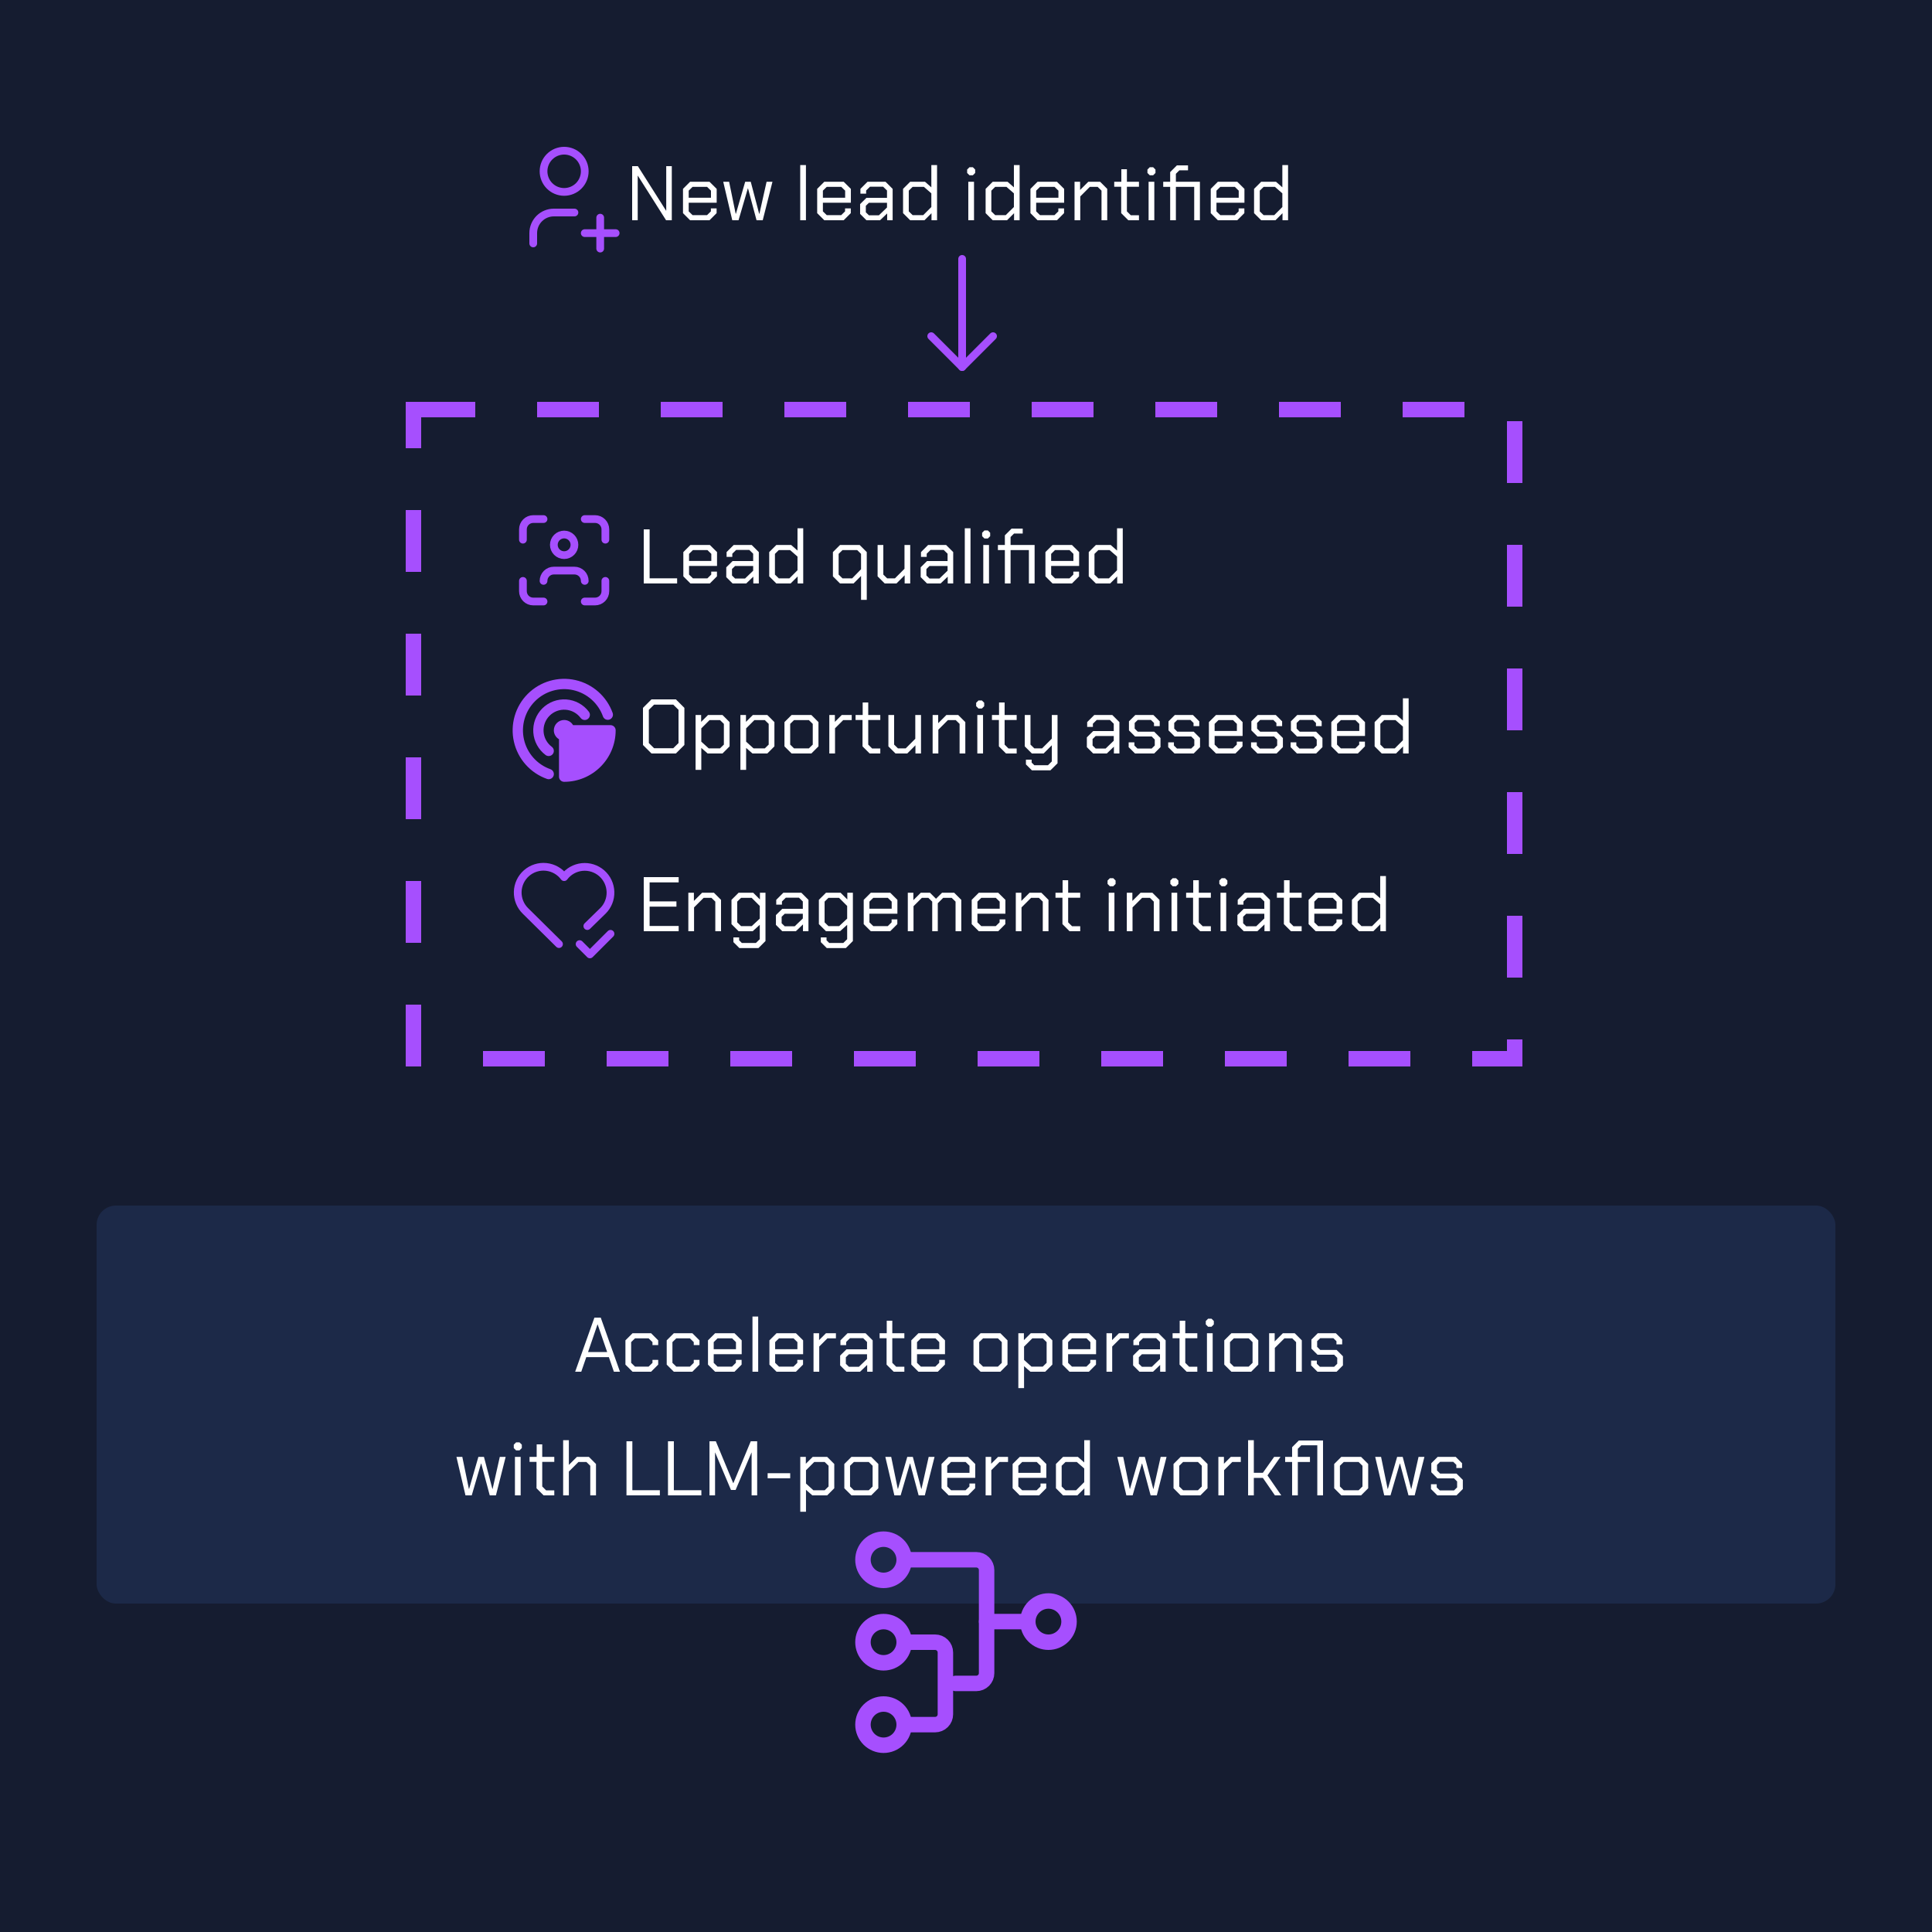 <svg width="500" height="500" viewBox="0 0 500 500" fill="none" xmlns="http://www.w3.org/2000/svg">
<rect width="500" height="500" fill="#151C30"/>
<rect x="107" y="106" width="285" height="168" stroke="#A64FFE" stroke-width="4" stroke-dasharray="16 16"/>
<rect x="25" y="312" width="450" height="103" rx="5" fill="#1C2948"/>
<path d="M153.831 341H155.471L160.451 355H158.871L157.571 351.22H151.731L150.431 355H148.851L153.831 341ZM157.131 349.9L154.671 342.76H154.631L152.191 349.9H157.131ZM161.861 353.16V346.88L163.701 345.04H168.501L170.341 346.88V348.1H168.861V347.34L167.861 346.36H164.341L163.341 347.34V352.7L164.341 353.68H167.861L168.861 352.7V351.94H170.341V353.16L168.501 355H163.701L161.861 353.16ZM172.544 353.16V346.88L174.384 345.04H179.184L181.024 346.88V348.1H179.544V347.34L178.544 346.36H175.024L174.024 347.34V352.7L175.024 353.68H178.544L179.544 352.7V351.94H181.024V353.16L179.184 355H174.384L172.544 353.16ZM183.228 353.16V346.88L185.068 345.04H190.088L191.948 346.88V350.46H184.708V352.7L185.708 353.68H189.448L190.448 352.7V351.94H191.928V353.16L190.088 355H185.068L183.228 353.16ZM190.468 349.18V347.34L189.468 346.36H185.708L184.708 347.34V349.18H190.468ZM194.739 340.72H196.219V355H194.739V340.72ZM199.126 353.16V346.88L200.966 345.04H205.986L207.846 346.88V350.46H200.606V352.7L201.606 353.68H205.346L206.346 352.7V351.94H207.826V353.16L205.986 355H200.966L199.126 353.16ZM206.366 349.18V347.34L205.366 346.36H201.606L200.606 347.34V349.18H206.366ZM210.537 345.04H211.977V346.82L213.757 345.04H216.337V346.36H214.137L212.017 348.48V355H210.537V345.04ZM217.425 353.36V350.82L219.065 349.2H224.385V347.3L223.385 346.32H219.985L218.985 347.3V348.12H217.505V346.88L219.345 345.04H224.005L225.845 346.88V355H224.425V353.24L222.585 355H219.065L217.425 353.36ZM222.285 353.72L224.385 351.7V350.48H219.705L218.905 351.26V352.94L219.705 353.72H222.285ZM229.445 353.16V346.34H227.645V345.04H229.485V341.8H230.925V345.04H234.045V346.34H230.925V352.7L231.925 353.7H234.045V355H231.285L229.445 353.16ZM235.845 353.16V346.88L237.685 345.04H242.705L244.565 346.88V350.46H237.325V352.7L238.325 353.68H242.065L243.065 352.7V351.94H244.545V353.16L242.705 355H237.685L235.845 353.16ZM243.085 349.18V347.34L242.085 346.36H238.325L237.325 347.34V349.18H243.085ZM251.939 353.16V346.88L253.779 345.04H258.899L260.739 346.88V353.16L258.899 355H253.779L251.939 353.16ZM258.259 353.68L259.259 352.7V347.34L258.259 346.36H254.419L253.419 347.34V352.7L254.419 353.68H258.259ZM263.545 345.04H264.985V346.82L266.765 345.04H270.505L272.345 346.88V353.16L270.505 355H266.665L265.025 353.56V359.24H263.545V345.04ZM269.865 353.68L270.865 352.7V347.34L269.865 346.36H267.165L265.025 348.5V351.94L266.945 353.68H269.865ZM274.946 353.16V346.88L276.786 345.04H281.806L283.666 346.88V350.46H276.426V352.7L277.426 353.68H281.166L282.166 352.7V351.94H283.646V353.16L281.806 355H276.786L274.946 353.16ZM282.186 349.18V347.34L281.186 346.36H277.426L276.426 347.34V349.18H282.186ZM286.357 345.04H287.797V346.82L289.577 345.04H292.157V346.36H289.957L287.837 348.48V355H286.357V345.04ZM293.245 353.36V350.82L294.885 349.2H300.205V347.3L299.205 346.32H295.805L294.805 347.3V348.12H293.325V346.88L295.165 345.04H299.825L301.665 346.88V355H300.245V353.24L298.405 355H294.885L293.245 353.36ZM298.105 353.72L300.205 351.7V350.48H295.525L294.725 351.26V352.94L295.525 353.72H298.105ZM305.265 353.16V346.34H303.465V345.04H305.305V341.8H306.745V345.04H309.865V346.34H306.745V352.7L307.745 353.7H309.865V355H307.105L305.265 353.16ZM312.058 342.76V341.88L312.658 341.28H313.538L314.138 341.88V342.76L313.538 343.36H312.658L312.058 342.76ZM312.358 345.04H313.838V355H312.358V345.04ZM316.841 353.16V346.88L318.681 345.04H323.801L325.641 346.88V353.16L323.801 355H318.681L316.841 353.16ZM323.161 353.68L324.161 352.7V347.34L323.161 346.36H319.321L318.321 347.34V352.7L319.321 353.68H323.161ZM328.447 345.04H329.887V347.16L332.007 345.04H335.067L336.907 346.88V355H335.427V347.34L334.427 346.36H332.407L329.927 348.84V355H328.447V345.04ZM339.314 353.36V352.12H340.794V352.94L341.594 353.72H345.274L346.074 352.94V351.4L345.274 350.6H340.974L339.394 349.02V346.68L341.034 345.04H345.714L347.354 346.68V347.92H345.874V347.1L345.074 346.32H341.674L340.874 347.1V348.56L341.674 349.36H345.914L347.554 351V353.36L345.914 355H340.954L339.314 353.36ZM118.126 377.04H119.646L121.346 385.32H121.406L123.806 377.04H125.246L127.426 385.32H127.486L129.346 377.04H130.866L128.346 387H126.746L124.546 378.78H124.486L122.086 387H120.466L118.126 377.04ZM132.966 374.76V373.88L133.566 373.28H134.446L135.046 373.88V374.76L134.446 375.36H133.566L132.966 374.76ZM133.266 377.04H134.746V387H133.266V377.04ZM138.849 385.16V378.34H137.049V377.04H138.889V373.8H140.329V377.04H143.449V378.34H140.329V384.7L141.329 385.7H143.449V387H140.689L138.849 385.16ZM145.742 372.72H147.222V379.12L149.302 377.04H152.402L154.242 378.88V387H152.762V379.34L151.762 378.36H149.702L147.222 380.84V387H145.742V372.72ZM162.131 373H163.651V385.66H170.771V387H162.131V373ZM172.873 373H174.393V385.66H181.513V387H172.873V373ZM183.616 373H185.256L189.756 383.84H189.796L194.296 373H195.956V387H194.516V375.94H194.476L190.376 385.6H189.176L185.096 375.94H185.056V387H183.616V373ZM198.663 381.26H204.503V382.58H198.663V381.26ZM207.109 377.04H208.549V378.82L210.329 377.04H214.069L215.909 378.88V385.16L214.069 387H210.229L208.589 385.56V391.24H207.109V377.04ZM213.429 385.68L214.429 384.7V379.34L213.429 378.36H210.729L208.589 380.5V383.94L210.509 385.68H213.429ZM218.511 385.16V378.88L220.351 377.04H225.471L227.311 378.88V385.16L225.471 387H220.351L218.511 385.16ZM224.831 385.68L225.831 384.7V379.34L224.831 378.36H220.991L219.991 379.34V384.7L220.991 385.68H224.831ZM229.122 377.04H230.642L232.342 385.32H232.402L234.802 377.04H236.242L238.422 385.32H238.482L240.342 377.04H241.862L239.342 387H237.742L235.542 378.78H235.482L233.082 387H231.462L229.122 377.04ZM243.667 385.16V378.88L245.507 377.04H250.527L252.387 378.88V382.46H245.147V384.7L246.147 385.68H249.887L250.887 384.7V383.94H252.367V385.16L250.527 387H245.507L243.667 385.16ZM250.907 381.18V379.34L249.907 378.36H246.147L245.147 379.34V381.18H250.907ZM255.078 377.04H256.518V378.82L258.298 377.04H260.878V378.36H258.678L256.558 380.48V387H255.078V377.04ZM262.066 385.16V378.88L263.906 377.04H268.926L270.786 378.88V382.46H263.546V384.7L264.546 385.68H268.286L269.286 384.7V383.94H270.766V385.16L268.926 387H263.906L262.066 385.16ZM269.306 381.18V379.34L268.306 378.36H264.546L263.546 379.34V381.18H269.306ZM273.277 385.16V378.88L275.117 377.04H278.957L280.597 378.48V372.72H282.077V387H280.637V385.18L278.817 387H275.117L273.277 385.16ZM278.497 385.68L280.597 383.58V380.04L278.677 378.36H275.757L274.757 379.34V384.7L275.757 385.68H278.497ZM289.161 377.04H290.681L292.381 385.32H292.441L294.841 377.04H296.281L298.461 385.32H298.521L300.381 377.04H301.901L299.381 387H297.781L295.581 378.78H295.521L293.121 387H291.501L289.161 377.04ZM303.706 385.16V378.88L305.546 377.04H310.666L312.506 378.88V385.16L310.666 387H305.546L303.706 385.16ZM310.026 385.68L311.026 384.7V379.34L310.026 378.36H306.186L305.186 379.34V384.7L306.186 385.68H310.026ZM315.313 377.04H316.752V378.82L318.533 377.04H321.113V378.36H318.913L316.793 380.48V387H315.313V377.04ZM323.008 372.72H324.488V381.16H326.828L329.748 377.04H331.388L328.028 381.84L331.588 387H329.948L326.828 382.48H324.488V387H323.008V372.72ZM342.396 387H340.916V374.04H336.776L335.876 374.94V377.04H339.016V378.36H335.876V387H334.396V378.36H332.596V377.04H334.396V374.54L336.136 372.8H342.396V387ZM345.288 385.16V378.88L347.128 377.04H352.248L354.088 378.88V385.16L352.248 387H347.128L345.288 385.16ZM351.608 385.68L352.608 384.7V379.34L351.608 378.36H347.768L346.768 379.34V384.7L347.768 385.68H351.608ZM355.899 377.04H357.419L359.119 385.32H359.179L361.579 377.04H363.019L365.199 385.32H365.259L367.119 377.04H368.639L366.119 387H364.519L362.319 378.78H362.259L359.859 387H358.239L355.899 377.04ZM370.34 385.36V384.12H371.82V384.94L372.62 385.72H376.3L377.1 384.94V383.4L376.3 382.6H372L370.42 381.02V378.68L372.06 377.04H376.74L378.38 378.68V379.92H376.9V379.1L376.1 378.32H372.7L371.9 379.1V380.56L372.7 381.36H376.94L378.58 383V385.36L376.94 387H371.98L370.34 385.36Z" fill="white"/>
<g clip-path="url(#clip0_3321_74)">
<g clip-path="url(#clip1_3321_74)">
<path d="M223.333 403.667C223.333 405.081 223.895 406.438 224.895 407.438C225.896 408.438 227.252 409 228.667 409C230.081 409 231.438 408.438 232.438 407.438C233.438 406.438 234 405.081 234 403.667C234 402.252 233.438 400.896 232.438 399.895C231.438 398.895 230.081 398.333 228.667 398.333C227.252 398.333 225.896 398.895 224.895 399.895C223.895 400.896 223.333 402.252 223.333 403.667Z" stroke="#A64FFE" stroke-width="4" stroke-linecap="round" stroke-linejoin="round"/>
<path d="M266 419.667C266 421.081 266.562 422.438 267.562 423.438C268.562 424.438 269.919 425 271.333 425C272.748 425 274.104 424.438 275.105 423.438C276.105 422.438 276.667 421.081 276.667 419.667C276.667 418.252 276.105 416.896 275.105 415.895C274.104 414.895 272.748 414.333 271.333 414.333C269.919 414.333 268.562 414.895 267.562 415.895C266.562 416.896 266 418.252 266 419.667Z" stroke="#A64FFE" stroke-width="4" stroke-linecap="round" stroke-linejoin="round"/>
<path d="M223.333 425C223.333 426.414 223.895 427.771 224.895 428.771C225.896 429.771 227.252 430.333 228.667 430.333C230.081 430.333 231.438 429.771 232.438 428.771C233.438 427.771 234 426.414 234 425C234 423.585 233.438 422.229 232.438 421.229C231.438 420.229 230.081 419.667 228.667 419.667C227.252 419.667 225.896 420.229 224.895 421.229C223.895 422.229 223.333 423.585 223.333 425Z" stroke="#A64FFE" stroke-width="4" stroke-linecap="round" stroke-linejoin="round"/>
<path d="M223.333 446.333C223.333 447.748 223.895 449.104 224.895 450.105C225.896 451.105 227.252 451.667 228.667 451.667C230.081 451.667 231.438 451.105 232.438 450.105C233.438 449.104 234 447.748 234 446.333C234 444.919 233.438 443.562 232.438 442.562C231.438 441.562 230.081 441 228.667 441C227.252 441 225.896 441.562 224.895 442.562C223.895 443.562 223.333 444.919 223.333 446.333Z" stroke="#A64FFE" stroke-width="4" stroke-linecap="round" stroke-linejoin="round"/>
<path d="M234 425H242C242.707 425 243.386 425.281 243.886 425.781C244.386 426.281 244.667 426.959 244.667 427.667V443.667C244.667 444.374 244.386 445.052 243.886 445.552C243.386 446.052 242.707 446.333 242 446.333H234" stroke="#A64FFE" stroke-width="4" stroke-linecap="round" stroke-linejoin="round"/>
<path d="M234 403.667H252.667C253.374 403.667 254.052 403.948 254.552 404.448C255.052 404.948 255.333 405.626 255.333 406.333V433C255.333 433.707 255.052 434.385 254.552 434.886C254.052 435.386 253.374 435.667 252.667 435.667H247.333" stroke="#A64FFE" stroke-width="4" stroke-linecap="round" stroke-linejoin="round"/>
<path d="M255.333 419.667H266" stroke="#A64FFE" stroke-width="4" stroke-linecap="round" stroke-linejoin="round"/>
</g>
</g>
<path d="M163.6 43H165.08L172.38 54.52H172.42V43H173.86V57H172.38L165.08 45.48H165.04V57H163.6V43ZM176.757 55.16V48.88L178.597 47.04H183.617L185.477 48.88V52.46H178.237V54.7L179.237 55.68H182.977L183.977 54.7V53.94H185.457V55.16L183.617 57H178.597L176.757 55.16ZM183.997 51.18V49.34L182.997 48.36H179.237L178.237 49.34V51.18H183.997ZM187.173 47.04H188.693L190.393 55.32H190.453L192.853 47.04H194.293L196.473 55.32H196.533L198.393 47.04H199.913L197.393 57H195.793L193.593 48.78H193.533L191.133 57H189.513L187.173 47.04ZM207.096 42.72H208.576V57H207.096V42.72ZM211.484 55.16V48.88L213.324 47.04H218.344L220.204 48.88V52.46H212.964V54.7L213.964 55.68H217.704L218.704 54.7V53.94H220.184V55.16L218.344 57H213.324L211.484 55.16ZM218.724 51.18V49.34L217.724 48.36H213.964L212.964 49.34V51.18H218.724ZM222.595 55.36V52.82L224.235 51.2H229.555V49.3L228.555 48.32H225.155L224.155 49.3V50.12H222.675V48.88L224.515 47.04H229.175L231.015 48.88V57H229.595V55.24L227.755 57H224.235L222.595 55.36ZM227.455 55.72L229.555 53.7V52.48H224.875L224.075 53.26V54.94L224.875 55.72H227.455ZM233.71 55.16V48.88L235.55 47.04H239.39L241.03 48.48V42.72H242.51V57H241.07V55.18L239.25 57H235.55L233.71 55.16ZM238.93 55.68L241.03 53.58V50.04L239.11 48.36H236.19L235.19 49.34V54.7L236.19 55.68H238.93ZM250.295 44.76V43.88L250.895 43.28H251.775L252.375 43.88V44.76L251.775 45.36H250.895L250.295 44.76ZM250.595 47.04H252.075V57H250.595V47.04ZM255.077 55.16V48.88L256.917 47.04H260.757L262.397 48.48V42.72H263.877V57H262.437V55.18L260.617 57H256.917L255.077 55.16ZM260.297 55.68L262.397 53.58V50.04L260.477 48.36H257.557L256.557 49.34V54.7L257.557 55.68H260.297ZM266.679 55.16V48.88L268.519 47.04H273.539L275.399 48.88V52.46H268.159V54.7L269.159 55.68H272.899L273.899 54.7V53.94H275.379V55.16L273.539 57H268.519L266.679 55.16ZM273.919 51.18V49.34L272.919 48.36H269.159L268.159 49.34V51.18H273.919ZM278.09 47.04H279.53V49.16L281.65 47.04H284.71L286.55 48.88V57H285.07V49.34L284.07 48.36H282.05L279.57 50.84V57H278.09V47.04ZM290.162 55.16V48.34H288.362V47.04H290.202V43.8H291.642V47.04H294.762V48.34H291.642V54.7L292.642 55.7H294.762V57H292.002L290.162 55.16ZM296.955 44.76V43.88L297.555 43.28H298.435L299.035 43.88V44.76L298.435 45.36H297.555L296.955 44.76ZM297.255 47.04H298.735V57H297.255V47.04ZM310.537 57H309.058V48.36H304.318V57H302.838V48.36H301.038V47.04H302.838V44.54L304.578 42.8H307.458V44.08H305.218L304.318 44.98V47.04H310.537V57ZM313.339 55.16V48.88L315.179 47.04H320.199L322.059 48.88V52.46H314.819V54.7L315.819 55.68H319.559L320.559 54.7V53.94H322.039V55.16L320.199 57H315.179L313.339 55.16ZM320.579 51.18V49.34L319.579 48.36H315.819L314.819 49.34V51.18H320.579ZM324.55 55.16V48.88L326.39 47.04H330.23L331.87 48.48V42.72H333.35V57H331.91V55.18L330.09 57H326.39L324.55 55.16ZM329.77 55.68L331.87 53.58V50.04L329.95 48.36H327.03L326.03 49.34V54.7L327.03 55.68H329.77Z" fill="white"/>
<g clip-path="url(#clip2_3321_74)">
<path d="M140.667 44.333C140.667 45.748 141.229 47.104 142.229 48.105C143.229 49.105 144.586 49.667 146 49.667C147.415 49.667 148.771 49.105 149.771 48.105C150.772 47.104 151.333 45.748 151.333 44.333C151.333 42.919 150.772 41.562 149.771 40.562C148.771 39.562 147.415 39 146 39C144.586 39 143.229 39.562 142.229 40.562C141.229 41.562 140.667 42.919 140.667 44.333Z" stroke="#A64FFE" stroke-width="2" stroke-linecap="round" stroke-linejoin="round"/>
<path d="M151.333 60.333H159.333" stroke="#A64FFE" stroke-width="2" stroke-linecap="round" stroke-linejoin="round"/>
<path d="M155.333 56.333V64.333" stroke="#A64FFE" stroke-width="2" stroke-linecap="round" stroke-linejoin="round"/>
<path d="M138 63V60.333C138 58.919 138.562 57.562 139.562 56.562C140.562 55.562 141.919 55 143.333 55H148.667" stroke="#A64FFE" stroke-width="2" stroke-linecap="round" stroke-linejoin="round"/>
</g>
<path d="M166.6 137H168.12V149.66H175.24V151H166.6V137ZM176.847 149.16V142.88L178.687 141.04H183.707L185.567 142.88V146.46H178.327V148.7L179.327 149.68H183.067L184.067 148.7V147.94H185.547V149.16L183.707 151H178.687L176.847 149.16ZM184.087 145.18V143.34L183.087 142.36H179.327L178.327 143.34V145.18H184.087ZM187.958 149.36V146.82L189.598 145.2H194.918V143.3L193.918 142.32H190.518L189.518 143.3V144.12H188.038V142.88L189.878 141.04H194.538L196.378 142.88V151H194.958V149.24L193.118 151H189.598L187.958 149.36ZM192.818 149.72L194.918 147.7V146.48H190.238L189.438 147.26V148.94L190.238 149.72H192.818ZM199.073 149.16V142.88L200.913 141.04H204.753L206.393 142.48V136.72H207.873V151H206.433V149.18L204.613 151H200.913L199.073 149.16ZM204.293 149.68L206.393 147.58V144.04L204.473 142.36H201.553L200.553 143.34V148.7L201.553 149.68H204.293ZM222.838 149.06L220.898 151H217.398L215.558 149.16V142.88L217.398 141.04H222.478L224.318 142.88V155.24H222.838V149.06ZM220.538 149.68L222.838 147.32V143.34L221.838 142.36H218.038L217.038 143.34V148.7L218.038 149.68H220.538ZM227.123 149.16V141.04H228.603V148.7L229.603 149.68H231.603L234.083 147.2V141.04H235.563V151H234.123V148.88L232.003 151H228.963L227.123 149.16ZM238.27 149.36V146.82L239.91 145.2H245.23V143.3L244.23 142.32H240.83L239.83 143.3V144.12H238.35V142.88L240.19 141.04H244.85L246.69 142.88V151H245.27V149.24L243.43 151H239.91L238.27 149.36ZM243.13 149.72L245.23 147.7V146.48H240.55L239.75 147.26V148.94L240.55 149.72H243.13ZM249.686 136.72H251.166V151H249.686V136.72ZM254.173 138.76V137.88L254.773 137.28H255.653L256.253 137.88V138.76L255.653 139.36H254.773L254.173 138.76ZM254.473 141.04H255.953V151H254.473V141.04ZM267.756 151H266.276V142.36H261.536V151H260.056V142.36H258.256V141.04H260.056V138.54L261.796 136.8H264.676V138.08H262.436L261.536 138.98V141.04H267.756V151ZM270.558 149.16V142.88L272.398 141.04H277.418L279.278 142.88V146.46H272.038V148.7L273.038 149.68H276.778L277.778 148.7V147.94H279.258V149.16L277.418 151H272.398L270.558 149.16ZM277.798 145.18V143.34L276.798 142.36H273.038L272.038 143.34V145.18H277.798ZM281.769 149.16V142.88L283.609 141.04H287.449L289.089 142.48V136.72H290.569V151H289.129V149.18L287.309 151H283.609L281.769 149.16ZM286.989 149.68L289.089 147.58V144.04L287.169 142.36H284.249L283.249 143.34V148.7L284.249 149.68H286.989Z" fill="white"/>
<g clip-path="url(#clip3_3321_74)">
<path d="M143.333 141C143.333 141.707 143.614 142.386 144.114 142.886C144.614 143.386 145.293 143.667 146 143.667C146.707 143.667 147.385 143.386 147.886 142.886C148.386 142.386 148.667 141.707 148.667 141C148.667 140.293 148.386 139.614 147.886 139.114C147.385 138.614 146.707 138.333 146 138.333C145.293 138.333 144.614 138.614 144.114 139.114C143.614 139.614 143.333 140.293 143.333 141Z" stroke="#A64FFE" stroke-width="2" stroke-linecap="round" stroke-linejoin="round"/>
<path d="M135.333 139.667V137C135.333 136.293 135.614 135.614 136.114 135.114C136.614 134.614 137.293 134.333 138 134.333H140.667" stroke="#A64FFE" stroke-width="2" stroke-linecap="round" stroke-linejoin="round"/>
<path d="M135.333 150.333V153C135.333 153.707 135.614 154.386 136.114 154.886C136.614 155.386 137.293 155.667 138 155.667H140.667" stroke="#A64FFE" stroke-width="2" stroke-linecap="round" stroke-linejoin="round"/>
<path d="M151.333 134.333H154C154.707 134.333 155.385 134.614 155.886 135.114C156.386 135.614 156.667 136.293 156.667 137V139.667" stroke="#A64FFE" stroke-width="2" stroke-linecap="round" stroke-linejoin="round"/>
<path d="M151.333 155.667H154C154.707 155.667 155.385 155.386 155.886 154.886C156.386 154.386 156.667 153.707 156.667 153V150.333" stroke="#A64FFE" stroke-width="2" stroke-linecap="round" stroke-linejoin="round"/>
<path d="M140.667 150.333C140.667 149.626 140.948 148.948 141.448 148.448C141.948 147.948 142.626 147.667 143.333 147.667H148.667C149.374 147.667 150.052 147.948 150.552 148.448C151.052 148.948 151.333 149.626 151.333 150.333" stroke="#A64FFE" stroke-width="2" stroke-linecap="round" stroke-linejoin="round"/>
</g>
<path d="M166.6 227H175.64V228.36H168.12V233.28H175.06V234.64H168.12V239.64H175.64V241H166.6V227ZM178.141 231.04H179.581V233.16L181.701 231.04H184.761L186.601 232.88V241H185.121V233.34L184.121 232.36H182.101L179.621 234.84V241H178.141V231.04ZM198.108 231.04V243.54L196.288 245.36H191.348L189.808 243.82V242.6H191.288V243.34L191.988 244.04H195.628L196.628 243.06V239.34L194.788 241H191.148L189.308 239.16V232.88L191.148 231.04H194.928L196.668 232.78V231.04H198.108ZM196.628 234.46L194.528 232.36H191.788L190.788 233.34V238.7L191.788 239.68H194.548L196.628 237.74V234.46ZM200.809 239.36V236.82L202.449 235.2H207.769V233.3L206.769 232.32H203.369L202.369 233.3V234.12H200.889V232.88L202.729 231.04H207.389L209.229 232.88V241H207.809V239.24L205.969 241H202.449L200.809 239.36ZM205.669 239.72L207.769 237.7V236.48H203.089L202.289 237.26V238.94L203.089 239.72H205.669ZM220.725 231.04V243.54L218.905 245.36H213.965L212.425 243.82V242.6H213.905V243.34L214.605 244.04H218.245L219.245 243.06V239.34L217.405 241H213.765L211.925 239.16V232.88L213.765 231.04H217.545L219.285 232.78V231.04H220.725ZM219.245 234.46L217.145 232.36H214.405L213.405 233.34V238.7L214.405 239.68H217.165L219.245 237.74V234.46ZM223.527 239.16V232.88L225.367 231.04H230.387L232.247 232.88V236.46H225.007V238.7L226.007 239.68H229.747L230.747 238.7V237.94H232.227V239.16L230.387 241H225.367L223.527 239.16ZM230.767 235.18V233.34L229.767 232.36H226.007L225.007 233.34V235.18H230.767ZM234.938 231.04H236.377V232.96L238.298 231.04H240.678L242.238 232.6L243.798 231.04H246.938L248.778 232.88V241H247.298V233.34L246.298 232.36H244.098L242.698 233.76V241H241.258V233.34L240.258 232.36H238.577L236.418 234.52V241H234.938V231.04ZM251.476 239.16V232.88L253.316 231.04H258.336L260.196 232.88V236.46H252.956V238.7L253.956 239.68H257.696L258.696 238.7V237.94H260.176V239.16L258.336 241H253.316L251.476 239.16ZM258.716 235.18V233.34L257.716 232.36H253.956L252.956 233.34V235.18H258.716ZM262.887 231.04H264.327V233.16L266.447 231.04H269.507L271.347 232.88V241H269.867V233.34L268.867 232.36H266.847L264.367 234.84V241H262.887V231.04ZM274.959 239.16V232.34H273.159V231.04H274.999V227.8H276.439V231.04H279.559V232.34H276.439V238.7L277.439 239.7H279.559V241H276.799L274.959 239.16ZM286.634 228.76V227.88L287.234 227.28H288.114L288.714 227.88V228.76L288.114 229.36H287.234L286.634 228.76ZM286.934 231.04H288.414V241H286.934V231.04ZM291.617 231.04H293.057V233.16L295.177 231.04H298.237L300.077 232.88V241H298.597V233.34L297.597 232.36H295.577L293.097 234.84V241H291.617V231.04ZM302.884 228.76V227.88L303.484 227.28H304.364L304.964 227.88V228.76L304.364 229.36H303.484L302.884 228.76ZM303.184 231.04H304.664V241H303.184V231.04ZM308.767 239.16V232.34H306.967V231.04H308.807V227.8H310.247V231.04H313.367V232.34H310.247V238.7L311.247 239.7H313.367V241H310.607L308.767 239.16ZM315.56 228.76V227.88L316.16 227.28H317.04L317.64 227.88V228.76L317.04 229.36H316.16L315.56 228.76ZM315.86 231.04H317.34V241H315.86V231.04ZM320.243 239.36V236.82L321.883 235.2H327.203V233.3L326.203 232.32H322.803L321.803 233.3V234.12H320.323V232.88L322.163 231.04H326.823L328.663 232.88V241H327.243V239.24L325.403 241H321.883L320.243 239.36ZM325.103 239.72L327.203 237.7V236.48H322.523L321.723 237.26V238.94L322.523 239.72H325.103ZM332.263 239.16V232.34H330.463V231.04H332.303V227.8H333.743V231.04H336.863V232.34H333.743V238.7L334.743 239.7H336.863V241H334.103L332.263 239.16ZM338.663 239.16V232.88L340.503 231.04H345.523L347.383 232.88V236.46H340.143V238.7L341.143 239.68H344.883L345.883 238.7V237.94H347.363V239.16L345.523 241H340.503L338.663 239.16ZM345.903 235.18V233.34L344.903 232.36H341.143L340.143 233.34V235.18H345.903ZM349.874 239.16V232.88L351.714 231.04H355.554L357.194 232.48V226.72H358.674V241H357.234V239.18L355.414 241H351.714L349.874 239.16ZM355.094 239.68L357.194 237.58V234.04L355.274 232.36H352.354L351.354 233.34V238.7L352.354 239.68H355.094Z" fill="white"/>
<g clip-path="url(#clip4_3321_74)">
<path d="M156 235.763L152 239.667M144.667 244.333C141.779 241.475 138.89 238.618 136 235.763C135.34 235.121 134.821 234.349 134.474 233.497C134.127 232.644 133.961 231.729 133.985 230.809C134.009 229.889 134.224 228.984 134.615 228.151C135.006 227.318 135.566 226.575 136.258 225.969C136.95 225.363 137.761 224.906 138.638 224.629C139.516 224.351 140.441 224.258 141.356 224.356C142.272 224.453 143.157 224.739 143.956 225.196C144.755 225.652 145.451 226.269 146 227.008C146.551 226.275 147.248 225.663 148.047 225.211C148.845 224.76 149.729 224.478 150.641 224.383C151.554 224.289 152.476 224.384 153.35 224.662C154.225 224.94 155.032 225.396 155.722 226C156.412 226.605 156.97 227.346 157.361 228.176C157.751 229.006 157.966 229.908 157.992 230.825C158.018 231.742 157.855 232.655 157.512 233.506C157.169 234.357 156.655 235.128 156 235.771" stroke="#A64FFE" stroke-width="2" stroke-linecap="round" stroke-linejoin="round"/>
<path d="M150 244.333L152.667 247L158 241.667" stroke="#A64FFE" stroke-width="2" stroke-linecap="round" stroke-linejoin="round"/>
</g>
<path d="M166.4 192.8V183.2L168.6 181H174.92L177.12 183.2V192.8L174.92 195H168.6L166.4 192.8ZM174.24 193.64L175.6 192.3V183.7L174.24 182.36H169.28L167.92 183.7V192.3L169.28 193.64H174.24ZM180.016 185.04H181.456V186.82L183.236 185.04H186.976L188.816 186.88V193.16L186.976 195H183.136L181.496 193.56V199.24H180.016V185.04ZM186.336 193.68L187.336 192.7V187.34L186.336 186.36H183.636L181.496 188.5V191.94L183.416 193.68H186.336ZM191.617 185.04H193.057V186.82L194.837 185.04H198.577L200.417 186.88V193.16L198.577 195H194.737L193.097 193.56V199.24H191.617V185.04ZM197.937 193.68L198.937 192.7V187.34L197.937 186.36H195.237L193.097 188.5V191.94L195.017 193.68H197.937ZM203.019 193.16V186.88L204.859 185.04H209.979L211.819 186.88V193.16L209.979 195H204.859L203.019 193.16ZM209.339 193.68L210.339 192.7V187.34L209.339 186.36H205.499L204.499 187.34V192.7L205.499 193.68H209.339ZM214.625 185.04H216.065V186.82L217.845 185.04H220.425V186.36H218.225L216.105 188.48V195H214.625V185.04ZM223.22 193.16V186.34H221.42V185.04H223.26V181.8H224.7V185.04H227.82V186.34H224.7V192.7L225.7 193.7H227.82V195H225.06L223.22 193.16ZM229.916 193.16V185.04H231.396V192.7L232.396 193.68H234.396L236.876 191.2V185.04H238.356V195H236.916V192.88L234.796 195H231.756L229.916 193.16ZM241.363 185.04H242.803V187.16L244.923 185.04H247.983L249.823 186.88V195H248.343V187.34L247.343 186.36H245.323L242.843 188.84V195H241.363V185.04ZM252.63 182.76V181.88L253.23 181.28H254.11L254.71 181.88V182.76L254.11 183.36H253.23L252.63 182.76ZM252.93 185.04H254.41V195H252.93V185.04ZM258.513 193.16V186.34H256.713V185.04H258.553V181.8H259.993V185.04H263.113V186.34H259.993V192.7L260.993 193.7H263.113V195H260.353L258.513 193.16ZM273.689 185.04V197.54L271.849 199.36H267.049L265.509 197.82V196.6H266.989V197.36L267.689 198.04H271.209L272.209 197.06V192.88L270.089 195H267.049L265.209 193.16V185.04H266.689V192.7L267.689 193.68H269.689L272.209 191.16V185.04H273.689ZM281.278 193.36V190.82L282.918 189.2H288.238V187.3L287.238 186.32H283.838L282.838 187.3V188.12H281.358V186.88L283.198 185.04H287.858L289.698 186.88V195H288.278V193.24L286.438 195H282.918L281.278 193.36ZM286.138 193.72L288.238 191.7V190.48H283.558L282.758 191.26V192.94L283.558 193.72H286.138ZM292.094 193.36V192.12H293.574V192.94L294.374 193.72H298.054L298.854 192.94V191.4L298.054 190.6H293.754L292.174 189.02V186.68L293.814 185.04H298.494L300.134 186.68V187.92H298.654V187.1L297.854 186.32H294.454L293.654 187.1V188.56L294.454 189.36H298.694L300.334 191V193.36L298.694 195H293.734L292.094 193.36ZM302.328 193.36V192.12H303.808V192.94L304.608 193.72H308.288L309.088 192.94V191.4L308.288 190.6H303.988L302.408 189.02V186.68L304.048 185.04H308.728L310.368 186.68V187.92H308.888V187.1L308.088 186.32H304.688L303.888 187.1V188.56L304.688 189.36H308.928L310.568 191V193.36L308.928 195H303.968L302.328 193.36ZM312.863 193.16V186.88L314.703 185.04H319.723L321.583 186.88V190.46H314.343V192.7L315.343 193.68H319.083L320.083 192.7V191.94H321.562V193.16L319.723 195H314.703L312.863 193.16ZM320.103 189.18V187.34L319.103 186.36H315.343L314.343 187.34V189.18H320.103ZM323.773 193.36V192.12H325.253V192.94L326.053 193.72H329.733L330.533 192.94V191.4L329.733 190.6H325.433L323.853 189.02V186.68L325.493 185.04H330.173L331.813 186.68V187.92H330.333V187.1L329.533 186.32H326.133L325.333 187.1V188.56L326.133 189.36H330.373L332.013 191V193.36L330.373 195H325.413L323.773 193.36ZM334.008 193.36V192.12H335.488V192.94L336.288 193.72H339.968L340.768 192.94V191.4L339.968 190.6H335.668L334.088 189.02V186.68L335.728 185.04H340.408L342.048 186.68V187.92H340.568V187.1L339.768 186.32H336.368L335.568 187.1V188.56L336.368 189.36H340.608L342.248 191V193.36L340.608 195H335.648L334.008 193.36ZM344.542 193.16V186.88L346.382 185.04H351.402L353.262 186.88V190.46H346.022V192.7L347.022 193.68H350.762L351.762 192.7V191.94H353.242V193.16L351.402 195H346.382L344.542 193.16ZM351.782 189.18V187.34L350.782 186.36H347.022L346.022 187.34V189.18H351.782ZM355.753 193.16V186.88L357.593 185.04H361.433L363.073 186.48V180.72H364.553V195H363.113V193.18L361.293 195H357.593L355.753 193.16ZM360.973 193.68L363.073 191.58V188.04L361.153 186.36H358.233L357.233 187.34V192.7L358.233 193.68H360.973Z" fill="white"/>
<g clip-path="url(#clip5_3321_74)">
<path d="M146 186.333C146.445 186.333 146.882 186.444 147.273 186.656C147.664 186.869 147.995 187.175 148.237 187.548L148.308 187.667H158L158.156 187.676C158.48 187.714 158.779 187.87 158.996 188.114C159.213 188.358 159.333 188.673 159.333 189C159.333 196.364 153.364 202.333 146 202.333C145.646 202.333 145.307 202.193 145.057 201.943C144.807 201.693 144.667 201.354 144.667 201V191.308L144.548 191.237C144.203 191.014 143.915 190.713 143.705 190.36C143.496 190.006 143.371 189.609 143.34 189.199L143.333 189C143.333 188.293 143.614 187.614 144.114 187.114C144.614 186.614 145.293 186.333 146 186.333ZM158.571 184.555C158.676 184.884 158.648 185.242 158.494 185.552C158.34 185.862 158.072 186.1 157.746 186.215C157.419 186.331 157.061 186.315 156.746 186.172C156.432 186.028 156.185 185.767 156.059 185.445C155.456 183.748 154.434 182.231 153.086 181.035C151.739 179.839 150.111 179.005 148.354 178.608C146.597 178.212 144.768 178.267 143.038 178.768C141.308 179.269 139.733 180.2 138.46 181.475C137.187 182.749 136.257 184.325 135.758 186.056C135.258 187.786 135.205 189.615 135.604 191.372C136.002 193.129 136.839 194.756 138.036 196.102C139.233 197.448 140.751 198.469 142.449 199.069C142.614 199.128 142.766 199.218 142.897 199.335C143.027 199.452 143.133 199.594 143.208 199.752C143.284 199.91 143.328 200.081 143.337 200.256C143.346 200.431 143.321 200.606 143.263 200.771C143.204 200.936 143.114 201.088 142.997 201.218C142.88 201.348 142.738 201.454 142.58 201.53C142.422 201.605 142.251 201.649 142.076 201.658C141.901 201.668 141.726 201.642 141.561 201.584C139.438 200.834 137.54 199.558 136.043 197.875C134.546 196.193 133.5 194.159 133.002 191.963C132.504 189.767 132.57 187.481 133.194 185.317C133.818 183.154 134.98 181.183 136.571 179.59C138.162 177.997 140.131 176.833 142.294 176.206C144.457 175.58 146.743 175.511 148.94 176.007C151.136 176.502 153.171 177.546 154.856 179.041C156.54 180.536 157.818 182.432 158.571 184.555ZM152.4 184.2C152.612 184.483 152.703 184.838 152.653 185.189C152.603 185.539 152.416 185.854 152.133 186.067C151.85 186.279 151.495 186.37 151.145 186.32C150.795 186.27 150.479 186.083 150.267 185.8C149.808 185.189 149.224 184.683 148.553 184.317C147.882 183.952 147.14 183.734 146.378 183.68C145.616 183.626 144.851 183.736 144.135 184.003C143.419 184.271 142.769 184.688 142.229 185.229C141.688 185.769 141.271 186.419 141.003 187.135C140.736 187.851 140.626 188.616 140.68 189.378C140.734 190.14 140.952 190.882 141.317 191.553C141.683 192.224 142.189 192.808 142.8 193.267C143.083 193.479 143.27 193.795 143.32 194.145C143.37 194.495 143.279 194.85 143.067 195.133C142.854 195.416 142.539 195.603 142.189 195.653C141.838 195.703 141.483 195.612 141.2 195.4C140.283 194.712 139.525 193.836 138.976 192.829C138.427 191.823 138.101 190.71 138.02 189.567C137.939 188.424 138.104 187.276 138.505 186.203C138.906 185.129 139.533 184.154 140.343 183.343C141.154 182.533 142.129 181.906 143.203 181.505C144.276 181.104 145.424 180.939 146.567 181.02C147.71 181.101 148.823 181.427 149.829 181.976C150.836 182.525 151.712 183.283 152.4 184.2Z" fill="#A64FFE"/>
</g>
<path d="M249 95V67" stroke="#A64FFE" stroke-width="2" stroke-linecap="round" stroke-linejoin="round"/>
<path d="M241 87L249 95L257 87" stroke="#A64FFE" stroke-width="2" stroke-linecap="round" stroke-linejoin="round"/>
<defs>
<clipPath id="clip0_3321_74">
<rect width="64" height="64" fill="white" transform="translate(218 393)"/>
</clipPath>
<clipPath id="clip1_3321_74">
<rect width="64" height="64" fill="white" transform="translate(218 393)"/>
</clipPath>
<clipPath id="clip2_3321_74">
<rect width="32" height="32" fill="white" transform="translate(130 35)"/>
</clipPath>
<clipPath id="clip3_3321_74">
<rect width="32" height="32" fill="white" transform="translate(130 129)"/>
</clipPath>
<clipPath id="clip4_3321_74">
<rect width="32" height="32" fill="white" transform="translate(130 219)"/>
</clipPath>
<clipPath id="clip5_3321_74">
<rect width="32" height="32" fill="white" transform="translate(130 173)"/>
</clipPath>
</defs>
</svg>

